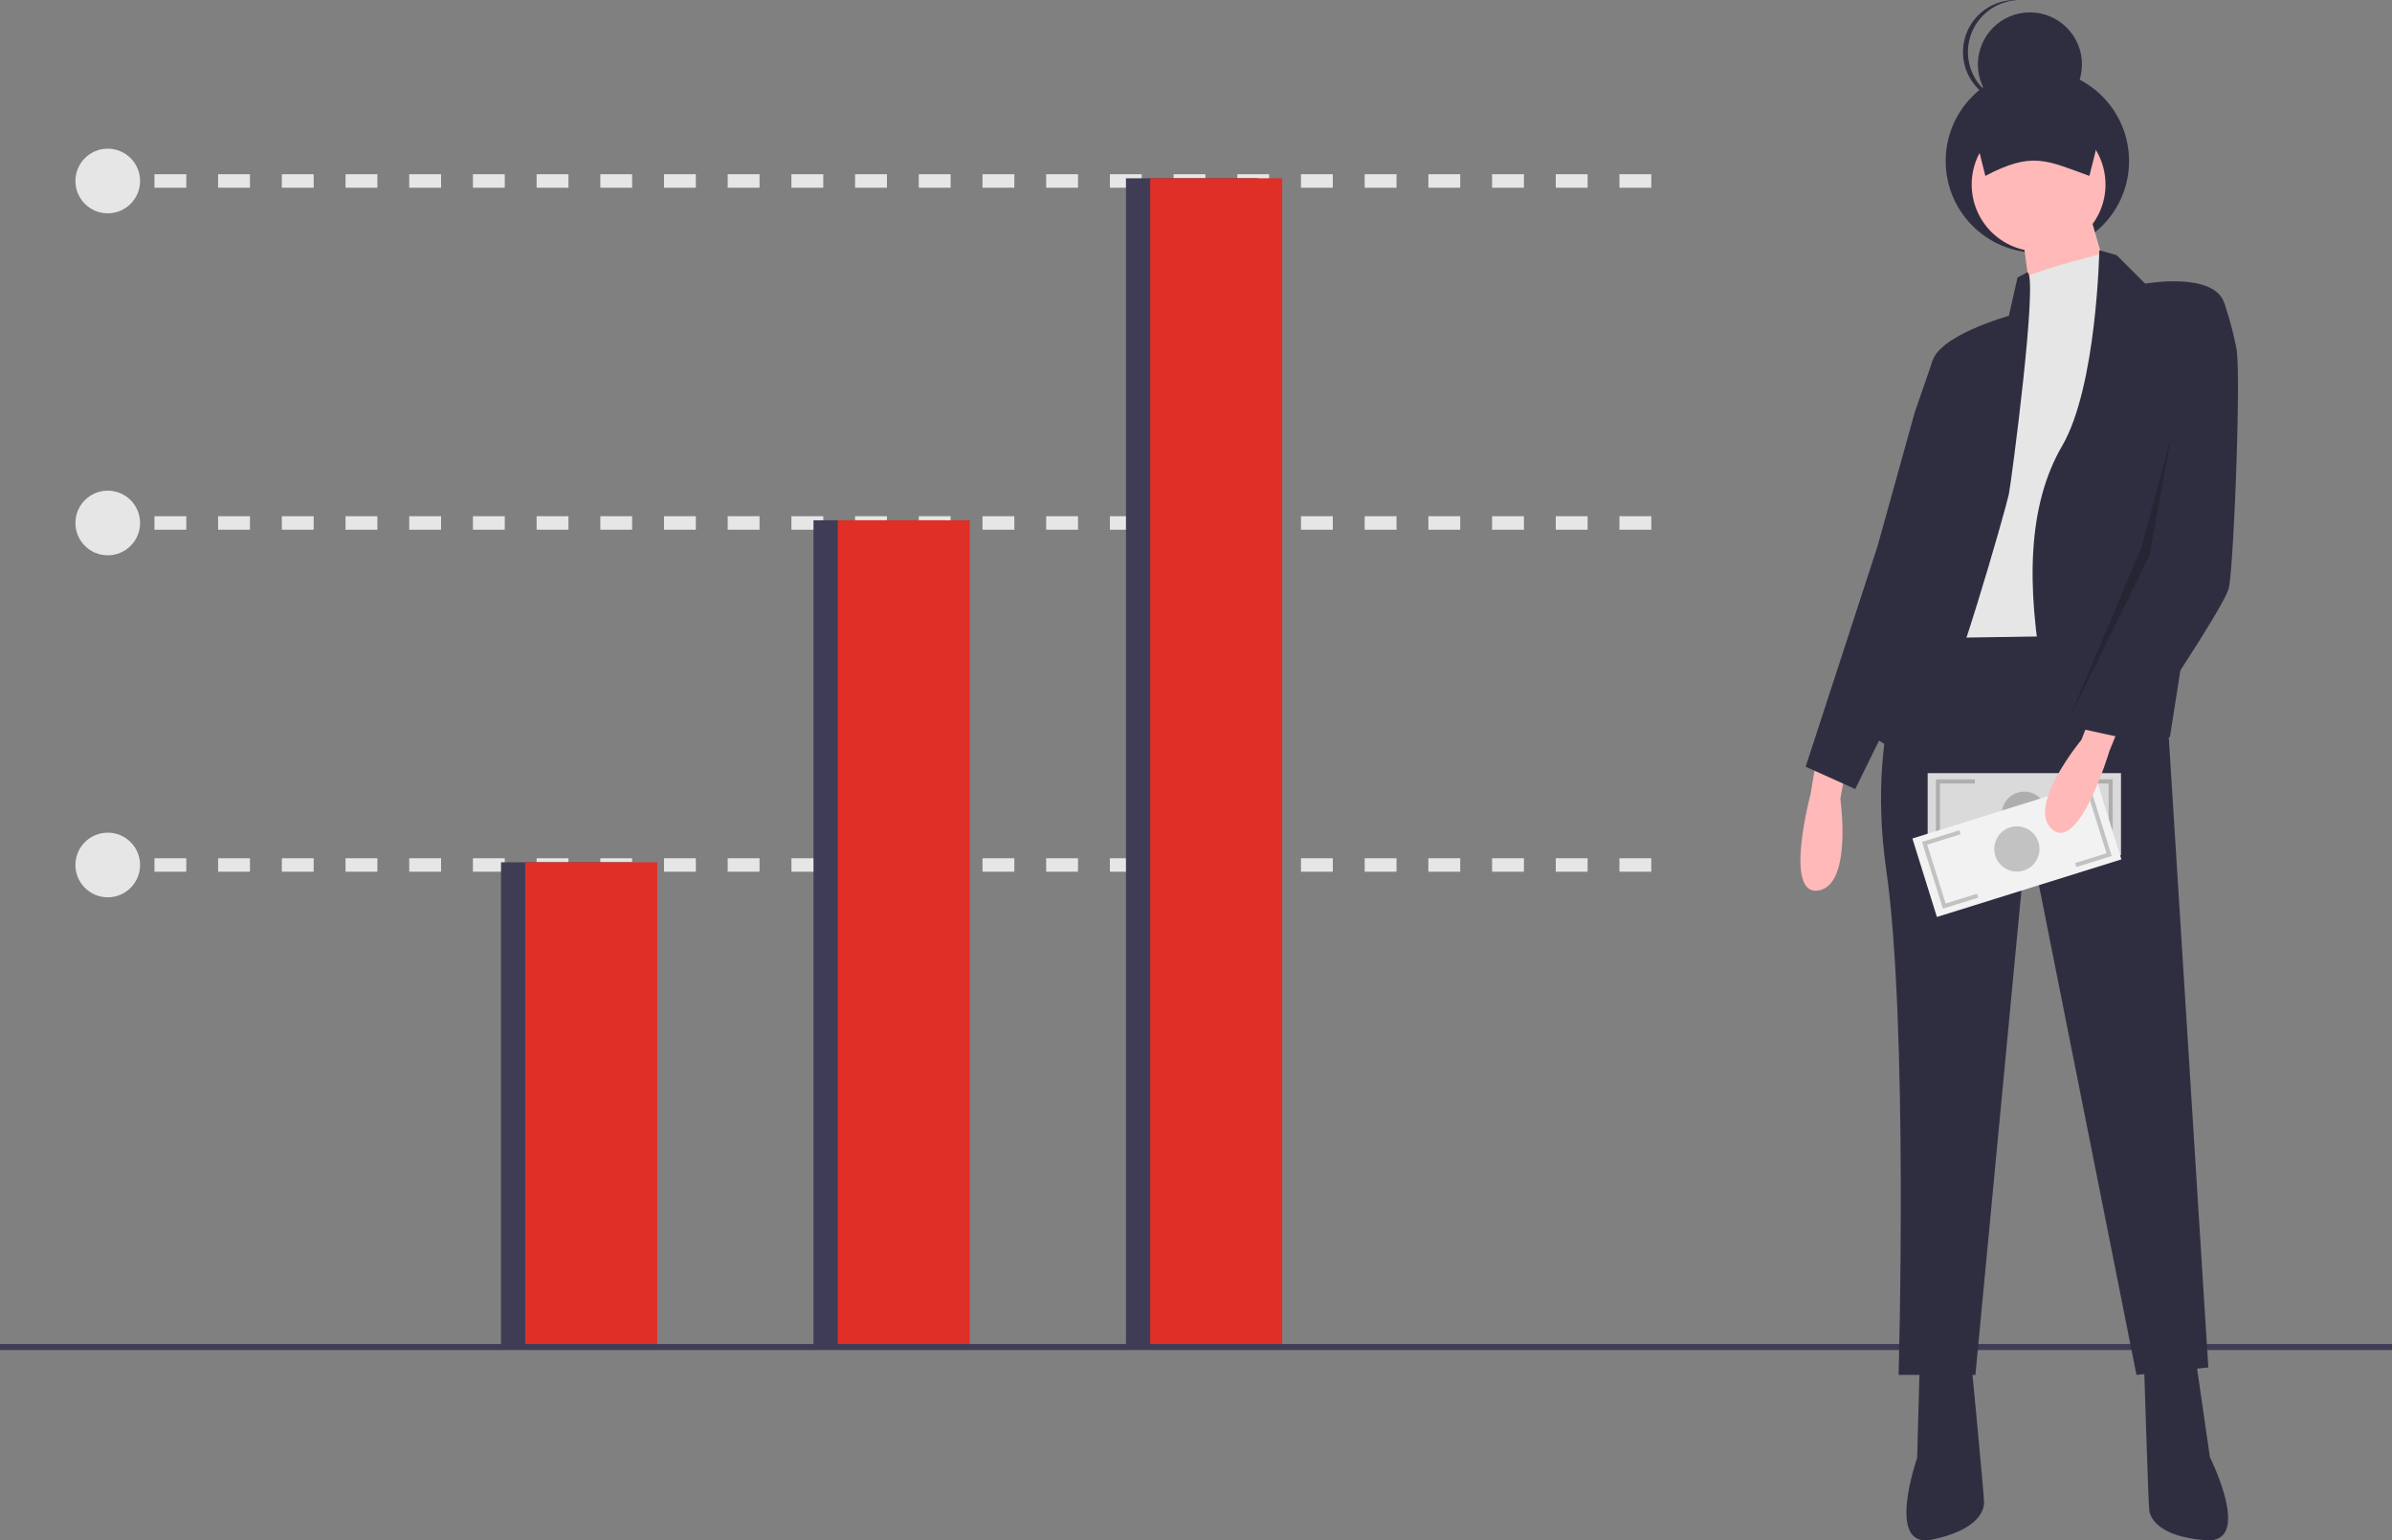 <svg xmlns="http://www.w3.org/2000/svg" width="220.708" height="142.17" viewBox="0 0 220.708 142.17">
  <rect x="0" y="0" width="220.708" height="142.17" fill="#808080" stroke="none"/>
  <g id="Groupe_315" data-name="Groupe 315" transform="translate(0 0)">
    <rect id="Rectangle_1605" data-name="Rectangle 1605" width="1.491" height="1.243" transform="translate(9.818 79.214)" fill="#e6e6e6"/>
    <path id="Tracé_1967" data-name="Tracé 1967" d="M351.442,483.946H348.5V482.7h2.939Zm-5.877,0h-2.939V482.7h2.939Zm-5.878,0h-2.939V482.7h2.939Zm-5.877,0h-2.939V482.7h2.939Zm-5.878,0h-2.939V482.7h2.939Zm-5.878,0h-2.938V482.7h2.939Zm-5.877,0h-2.939V482.7h2.939Zm-5.878,0h-2.938V482.7H310.3Zm-5.877,0h-2.938V482.7h2.939Zm-5.877,0h-2.939V482.7h2.939Zm-5.877,0h-2.939V482.7h2.939Zm-5.877,0h-2.939V482.7h2.939Zm-5.877,0h-2.939V482.7h2.939Zm-5.878,0H272.1V482.7h2.939Zm-5.877,0H266.22V482.7h2.939Zm-5.877,0h-2.939V482.7h2.939Zm-5.877,0h-2.938V482.7H257.4Zm-5.877,0h-2.939V482.7h2.939Zm-5.877,0h-2.938V482.7h2.939Zm-5.877,0h-2.938V482.7h2.939Zm-5.877,0h-2.938V482.7h2.939Zm-5.877,0h-2.938V482.7h2.939Zm-5.877,0H219.2V482.7h2.939Zm-5.877,0h-2.938V482.7h2.939Z" transform="translate(-199.076 -403.489)" fill="#e6e6e6"/>
    <rect id="Rectangle_1606" data-name="Rectangle 1606" width="1.491" height="1.243" transform="translate(9.818 47.648)" fill="#e6e6e6"/>
    <path id="Tracé_1968" data-name="Tracé 1968" d="M351.442,356.946H348.5V355.7h2.939Zm-5.877,0h-2.939V355.7h2.939Zm-5.878,0h-2.939V355.7h2.939Zm-5.877,0h-2.939V355.7h2.939Zm-5.878,0h-2.939V355.7h2.939Zm-5.878,0h-2.938V355.7h2.939Zm-5.877,0h-2.939V355.7h2.939Zm-5.878,0h-2.938V355.7H310.3Zm-5.877,0h-2.938V355.7h2.939Zm-5.877,0h-2.939V355.7h2.939Zm-5.877,0h-2.939V355.7h2.939Zm-5.877,0h-2.939V355.7h2.939Zm-5.877,0h-2.939V355.7h2.939Zm-5.878,0H272.1V355.7h2.939Zm-5.877,0H266.22V355.7h2.939Zm-5.877,0h-2.939V355.7h2.939Zm-5.877,0h-2.938V355.7H257.4Zm-5.877,0h-2.939V355.7h2.939Zm-5.877,0h-2.938V355.7h2.939Zm-5.877,0h-2.938V355.7h2.939Zm-5.877,0h-2.938V355.7h2.939Zm-5.877,0h-2.938V355.7h2.939Zm-5.877,0H219.2V355.7h2.939Zm-5.877,0h-2.938V355.7h2.939Z" transform="translate(-199.076 -308.055)" fill="#e6e6e6"/>
    <rect id="Rectangle_1607" data-name="Rectangle 1607" width="1.491" height="1.243" transform="translate(9.818 16.083)" fill="#e6e6e6"/>
    <path id="Tracé_1969" data-name="Tracé 1969" d="M351.442,229.946H348.5V228.7h2.939Zm-5.877,0h-2.939V228.7h2.939Zm-5.878,0h-2.939V228.7h2.939Zm-5.877,0h-2.939V228.7h2.939Zm-5.878,0h-2.939V228.7h2.939Zm-5.878,0h-2.938V228.7h2.939Zm-5.877,0h-2.939V228.7h2.939Zm-5.878,0h-2.938V228.7H310.3Zm-5.877,0h-2.938V228.7h2.939Zm-5.877,0h-2.939V228.7h2.939Zm-5.877,0h-2.939V228.7h2.939Zm-5.877,0h-2.939V228.7h2.939Zm-5.877,0h-2.939V228.7h2.939Zm-5.878,0H272.1V228.7h2.939Zm-5.877,0H266.22V228.7h2.939Zm-5.877,0h-2.939V228.7h2.939Zm-5.877,0h-2.938V228.7H257.4Zm-5.877,0h-2.939V228.7h2.939Zm-5.877,0h-2.938V228.7h2.939Zm-5.877,0h-2.938V228.7h2.939Zm-5.877,0h-2.938V228.7h2.939Zm-5.877,0h-2.938V228.7h2.939Zm-5.877,0H219.2V228.7h2.939Zm-5.877,0h-2.938V228.7h2.939Z" transform="translate(-199.076 -212.62)" fill="#e6e6e6"/>
    <rect id="Rectangle_1608" data-name="Rectangle 1608" width="12.179" height="44.738" transform="translate(46.229 79.586)" fill="#3f3d56"/>
    <rect id="Rectangle_1609" data-name="Rectangle 1609" width="12.179" height="44.738" transform="translate(48.466 79.586)" fill="#e02f26"/>
    <rect id="Rectangle_1610" data-name="Rectangle 1610" width="12.179" height="76.303" transform="translate(75.061 48.021)" fill="#3f3d56"/>
    <rect id="Rectangle_1611" data-name="Rectangle 1611" width="12.179" height="76.303" transform="translate(77.297 48.021)" fill="#e02f26"/>
    <rect id="Rectangle_1612" data-name="Rectangle 1612" width="12.179" height="107.868" transform="translate(103.892 16.456)" fill="#3f3d56"/>
    <rect id="Rectangle_1613" data-name="Rectangle 1613" width="12.179" height="107.868" transform="translate(106.129 16.456)" fill="#e02f26"/>
    <circle id="Ellipse_595" data-name="Ellipse 595" cx="2.983" cy="2.983" r="2.983" transform="translate(6.959 13.722)" fill="#e6e6e6"/>
    <circle id="Ellipse_596" data-name="Ellipse 596" cx="2.983" cy="2.983" r="2.983" transform="translate(6.959 45.287)" fill="#e6e6e6"/>
    <circle id="Ellipse_597" data-name="Ellipse 597" cx="2.983" cy="2.983" r="2.983" transform="translate(6.959 76.852)" fill="#e6e6e6"/>
    <rect id="Rectangle_1614" data-name="Rectangle 1614" width="220.708" height="0.557" transform="translate(0 124.046)" fill="#3f3d56"/>
    <circle id="Ellipse_598" data-name="Ellipse 598" cx="8.46" cy="8.46" r="8.46" transform="translate(179.526 6.402)" fill="#2f2e41"/>
    <path id="Tracé_1970" data-name="Tracé 1970" d="M825.788,447.791l-.457,2.744s-2.515,9.374.686,8.917,2.058-8.46,2.058-8.46l.457-2.515Z" transform="translate(-658.267 -377.255)" fill="#ffb9b9"/>
    <path id="Tracé_1971" data-name="Tracé 1971" d="M876.506,395.815h-18.52s-5.259,8.231-3.2,22.635,1.143,46.643,1.143,46.643h7.088l4.8-50.53,10.06,50.53,6.63-.686-3.658-58.3Z" transform="translate(-680.747 -338.197)" fill="#2f2e41"/>
    <path id="Tracé_1972" data-name="Tracé 1972" d="M864.957,671.333l-.229,8.46s-2.973,8.46,1.372,7.545,4.8-2.744,4.8-3.43-1.143-12.575-1.143-12.575Z" transform="translate(-687.832 -545.237)" fill="#2f2e41"/>
    <path id="Tracé_1973" data-name="Tracé 1973" d="M956.746,668.747l1.309,9.047s4.03,8.01-.4,7.659-5.113-2.107-5.2-2.787-.475-13.3-.475-13.3Z" transform="translate(-754.147 -543.293)" fill="#2f2e41"/>
    <circle id="Ellipse_599" data-name="Ellipse 599" cx="6.173" cy="6.173" r="6.173" transform="translate(181.926 10.861)" fill="#ffb9b9"/>
    <path id="Tracé_1974" data-name="Tracé 1974" d="M757,79.114l2.515,8.688-5.03,5.03-2.744-4.8-.914-6.859Z" transform="translate(-564.211 -59.45)" fill="#ffb9b9"/>
    <path id="Tracé_1975" data-name="Tracé 1975" d="M894.086,260.262s-.337-2.306-1.083-2.068-7.377,1.839-7.377,2.525v2.972l-5.488,21.264-1.372,8.688,14.4-.229,2.286-30.181Z" transform="translate(-699.127 -234.769)" fill="#e6e6e6"/>
    <path id="Tracé_1976" data-name="Tracé 1976" d="M916.736,256.907l1.6.457,2.63,2.629s6.4-1.143,7.316,1.829-5.03,40.012-5.03,40.012-10.06,3.43-11.661-5.259-1.486-16.119,1.715-21.607S916.736,256.907,916.736,256.907Z" transform="translate(-723.034 -233.814)" fill="#2f2e41"/>
    <path id="Tracé_1977" data-name="Tracé 1977" d="M866.426,265.116l-.912.475-.8,3.544s-6.631,1.829-7.088,4.344.229,16.234.229,16.234-6.4,13.033-5.259,18.52c0,0,2.744,2.286,4.8-.686s7.088-20.806,7.317-21.95S867.453,265.442,866.426,265.116Z" transform="translate(-679.358 -239.983)" fill="#2f2e41"/>
    <path id="Tracé_1978" data-name="Tracé 1978" d="M684.507,131.089l-2.448.664-1.667,4.824-3.43,12.347-6.631,20.349,4.573,2.058,7.317-14.862Z" transform="translate(-503.724 -98.507)" fill="#2f2e41"/>
    <path id="Tracé_1979" data-name="Tracé 1979" d="M897.79,209.953c-3.931-1.418-5.261-2.289-9.6,0l-1.6-6.4h12.8Z" transform="translate(-705.003 -193.719)" fill="#2f2e41"/>
    <circle id="Ellipse_600" data-name="Ellipse 600" cx="4.801" cy="4.801" r="4.801" transform="translate(182.498 1.143)" fill="#2f2e41"/>
    <path id="Tracé_1980" data-name="Tracé 1980" d="M885.2,168.8a4.8,4.8,0,0,1,4.573-4.79c-.076,0-.151-.012-.228-.012a4.8,4.8,0,1,0,0,9.6c.077,0,.152-.008.228-.012A4.8,4.8,0,0,1,885.2,168.8Z" transform="translate(-703.62 -163.994)" fill="#2f2e41"/>
    <rect id="Rectangle_1615" data-name="Rectangle 1615" width="17.834" height="7.589" transform="translate(177.865 71.359)" fill="#f2f2f2"/>
    <rect id="Rectangle_1616" data-name="Rectangle 1616" width="17.834" height="7.589" transform="translate(177.865 71.359)" opacity="0.1"/>
    <circle id="Ellipse_601" data-name="Ellipse 601" cx="2.087" cy="2.087" r="2.087" transform="translate(184.695 73.067)" opacity="0.2"/>
    <path id="Tracé_1981" data-name="Tracé 1981" d="M722.094,295.848h-3.415V289.4h3.6v.38h-3.225v5.692h3.036Z" transform="translate(-540.055 -217.469)" opacity="0.2"/>
    <path id="Tracé_1982" data-name="Tracé 1982" d="M773.428,295.848h-3.415v-.379h3.035v-5.692h-3.225v-.38h3.6Z" transform="translate(-578.488 -217.469)" opacity="0.2"/>
    <rect id="Rectangle_1617" data-name="Rectangle 1617" width="17.834" height="7.589" transform="translate(176.455 77.39) rotate(-17.342)" fill="#f2f2f2"/>
    <circle id="Ellipse_602" data-name="Ellipse 602" cx="2.087" cy="2.087" r="2.087" transform="translate(184.009 76.268)" opacity="0.2"/>
    <path id="Tracé_1983" data-name="Tracé 1983" d="M718.725,314.541l-3.26,1.018-1.923-6.157,3.441-1.074.113.362-3.079.961,1.7,5.433,2.9-.9Z" transform="translate(-536.196 -231.694)" opacity="0.2"/>
    <path id="Tracé_1984" data-name="Tracé 1984" d="M767.725,299.239l-3.26,1.018-.113-.362,2.9-.9-1.7-5.433-3.079.961-.113-.362,3.441-1.075Z" transform="translate(-572.881 -220.238)" opacity="0.2"/>
    <path id="Tracé_1985" data-name="Tracé 1985" d="M922.2,429.991l-1.047,2.577s-2.764,9.3-5.252,7.239,2.675-8.285,2.675-8.285l.927-2.382Z" transform="translate(-726.524 -363.239)" fill="#ffb9b9"/>
    <path id="Tracé_1986" data-name="Tracé 1986" d="M930.789,277.371l3.2-.686a33.539,33.539,0,0,1,1.1,4.116c.457,2.286-.249,20.349-.706,22.178S925.639,317,925.639,317l-7.461-1.619,10.782-16.285Z" transform="translate(-728.742 -248.676)" fill="#2f2e41"/>
    <path id="Tracé_1987" data-name="Tracé 1987" d="M777.445,162.209l-1.988,10.936L768,188.306l6.711-15.907Z" transform="translate(-577.118 -121.893)" opacity="0.2"/>
  </g>
</svg>
